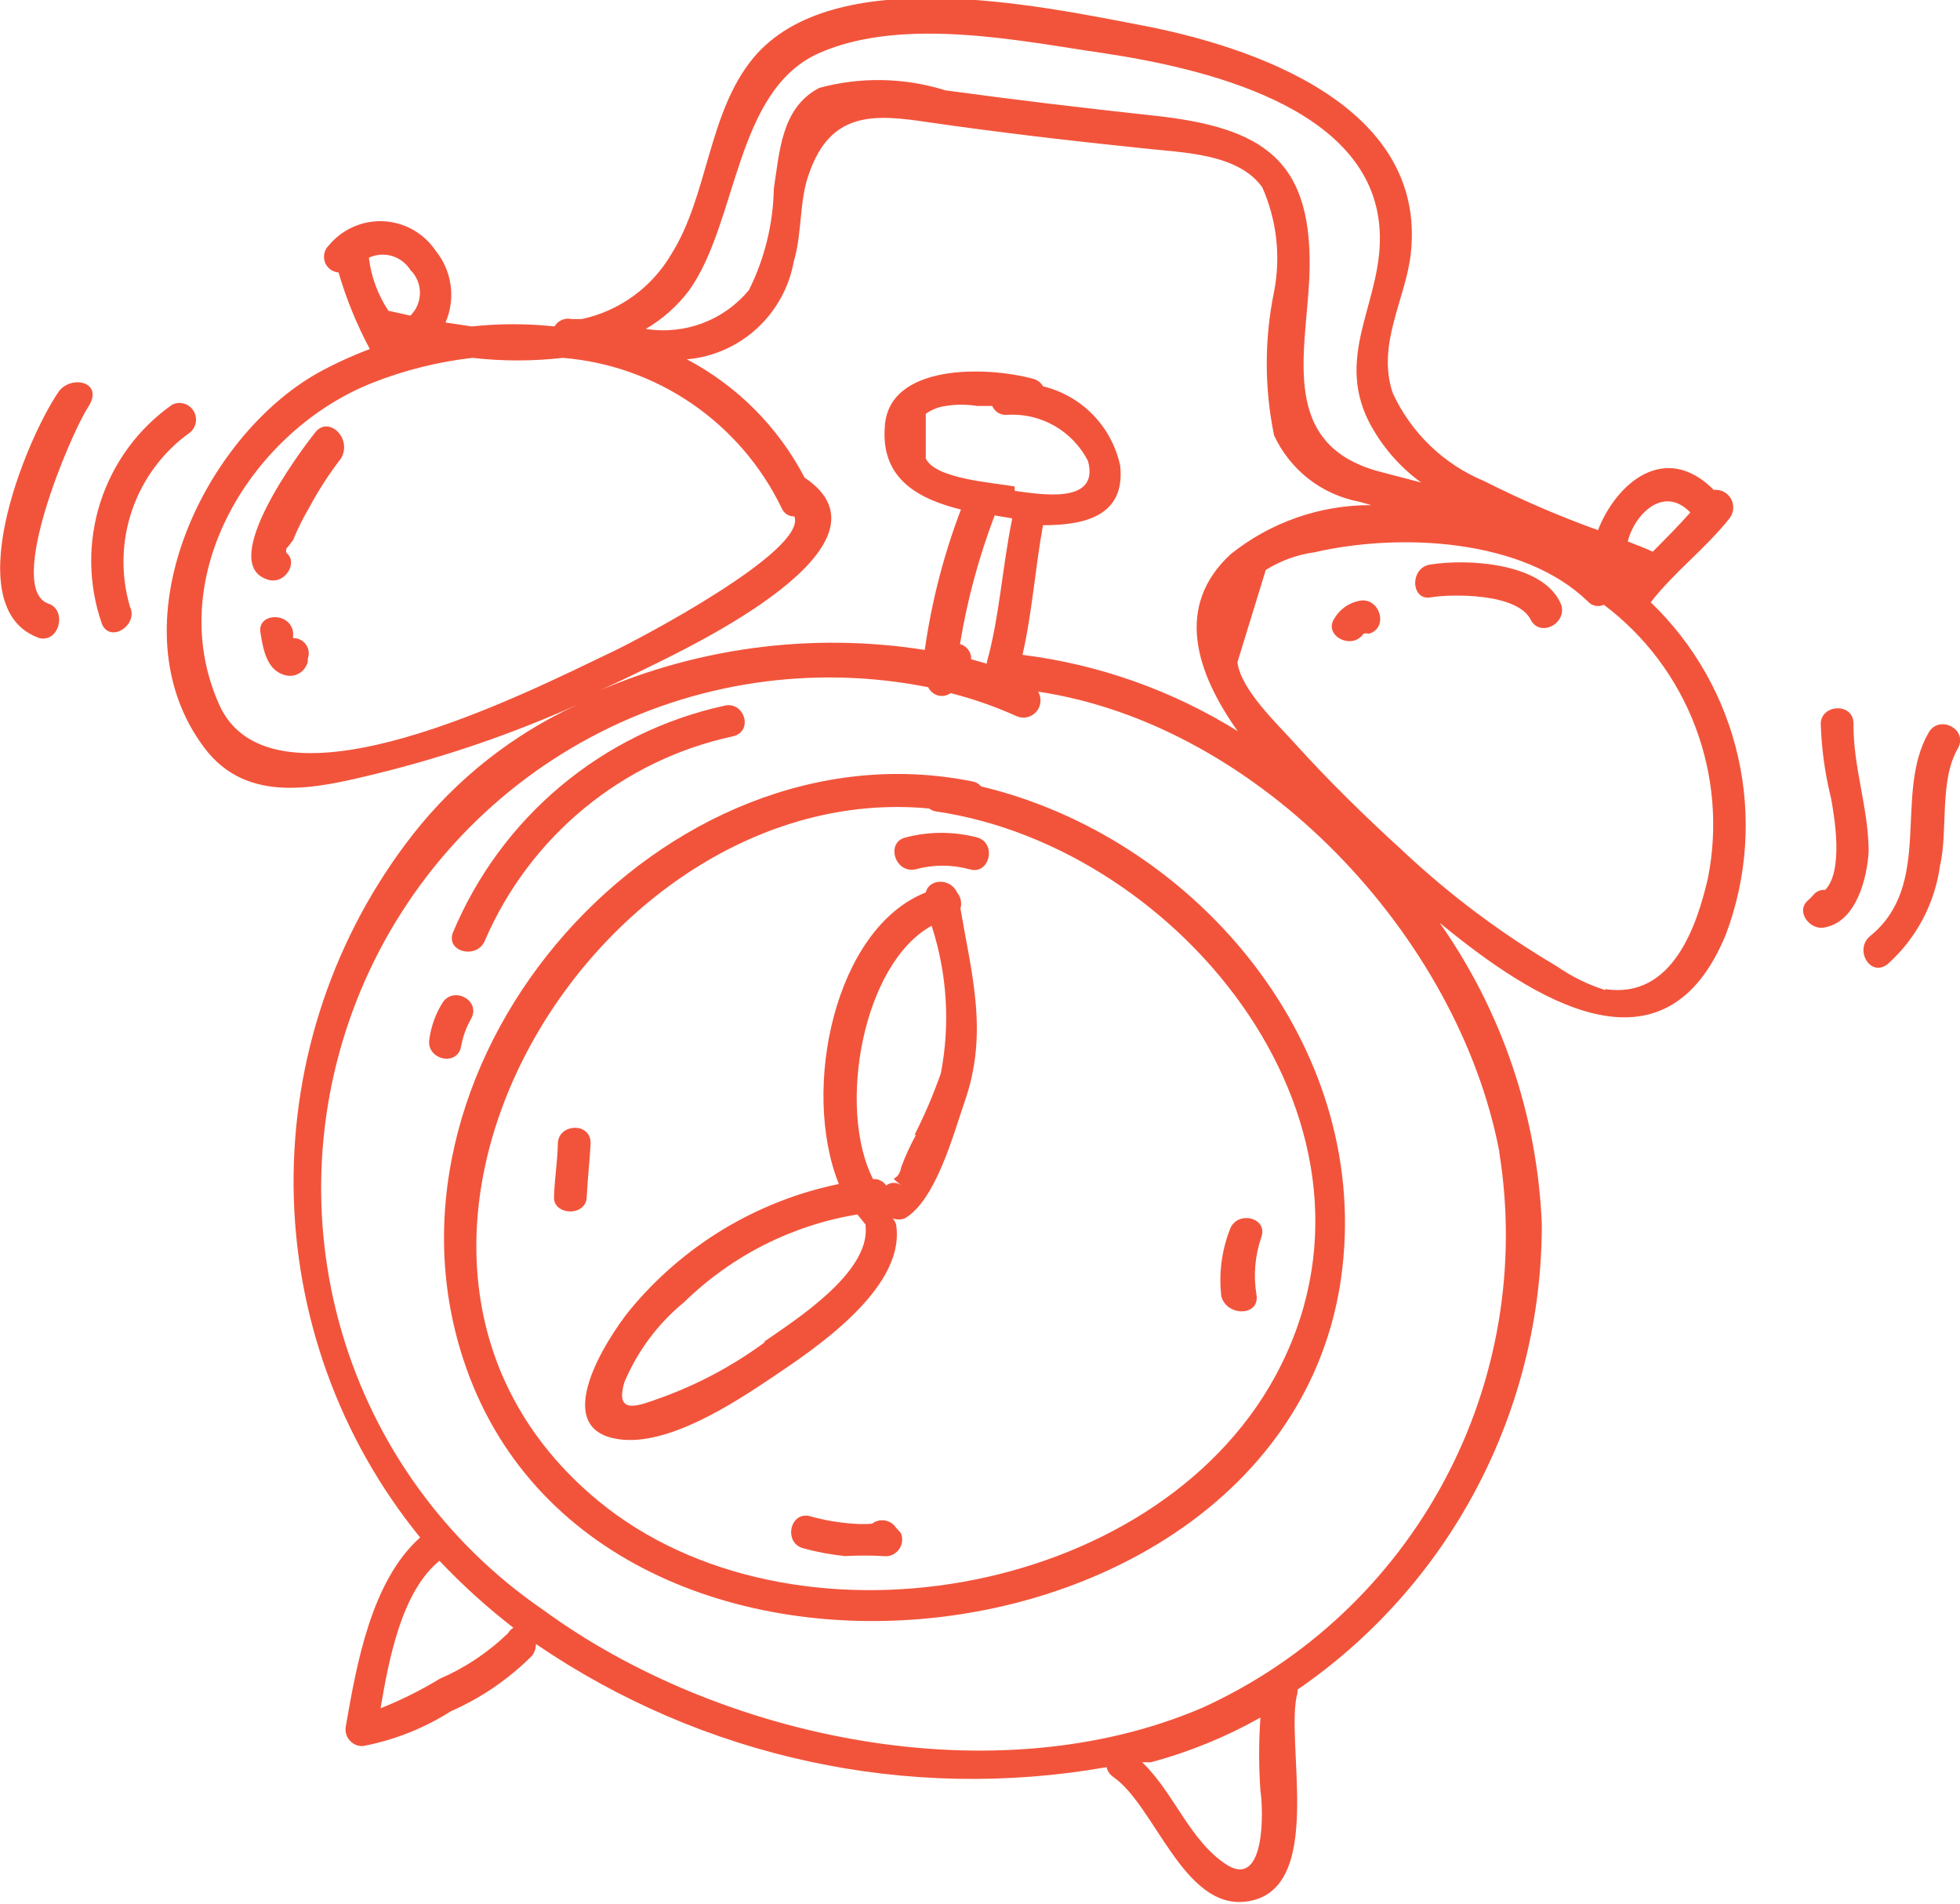 <?xml version="1.0" encoding="UTF-8"?> <svg xmlns="http://www.w3.org/2000/svg" width="69" height="67" viewBox="0 0 69 67" fill="none"> <g clip-path="url(#clip0)"> <path d="M10.078 19.54L10.061 19.523L10.078 19.54Z" fill="#F2543B"></path> <path d="M11.11 15.204C10.525 15.93 7.67 19.8 9.39 20.387C10.009 20.629 10.525 19.8 10.078 19.454C10.046 19.416 10.004 19.386 9.958 19.368L10.078 19.454C10.069 19.409 10.069 19.361 10.078 19.316C10.163 19.216 10.243 19.112 10.319 19.005C10.48 18.611 10.67 18.23 10.886 17.865C11.21 17.258 11.584 16.68 12.004 16.137C12.417 15.429 11.575 14.634 11.11 15.204Z" fill="#F2543B"></path> <path d="M10.319 22.46C10.319 22.46 10.319 22.339 10.319 22.253C10.216 21.527 9.064 21.562 9.167 22.253C9.27 22.944 9.425 23.583 10.009 23.756C10.122 23.792 10.242 23.797 10.358 23.769C10.473 23.742 10.578 23.683 10.663 23.601C10.74 23.516 10.799 23.416 10.835 23.307V23.186C10.866 23.104 10.877 23.015 10.865 22.927C10.854 22.84 10.822 22.756 10.771 22.684C10.719 22.613 10.652 22.555 10.573 22.515C10.494 22.476 10.407 22.457 10.319 22.46Z" fill="#F2543B"></path> <path d="M54.932 21.216C54.278 19.8 51.647 19.662 50.357 19.869C49.617 19.973 49.669 21.147 50.357 21.026C51.045 20.905 53.453 20.854 53.9 21.838C54.261 22.46 55.241 21.89 54.932 21.216Z" fill="#F2543B"></path> <path d="M47.846 21.147C47.669 21.182 47.5 21.254 47.352 21.358C47.204 21.462 47.079 21.596 46.986 21.752C46.556 22.357 47.588 22.91 48.001 22.305C48.063 22.287 48.128 22.287 48.19 22.305C48.912 22.098 48.568 20.992 47.846 21.147Z" fill="#F2543B"></path> <path d="M58.113 21.199C58.939 20.128 60.057 19.299 60.899 18.227C60.97 18.13 61.011 18.014 61.017 17.894C61.024 17.773 60.995 17.654 60.935 17.549C60.875 17.445 60.786 17.36 60.679 17.306C60.572 17.252 60.451 17.23 60.332 17.243C58.612 15.515 56.892 17.018 56.256 18.659C54.886 18.166 53.548 17.589 52.249 16.932C50.828 16.343 49.68 15.239 49.032 13.839C48.448 12.111 49.497 10.522 49.669 8.898C50.219 3.715 44.148 1.641 40.141 0.881C36.529 0.19 29.323 -1.33 26.52 2.039C24.92 3.974 24.938 6.876 23.631 8.95C23.291 9.528 22.836 10.029 22.295 10.421C21.753 10.814 21.136 11.089 20.483 11.23H20.122C20.007 11.203 19.887 11.213 19.779 11.26C19.67 11.307 19.579 11.387 19.52 11.489C18.554 11.386 17.58 11.386 16.613 11.489L15.685 11.351C15.863 10.939 15.925 10.486 15.864 10.042C15.803 9.597 15.622 9.177 15.341 8.829C15.136 8.524 14.864 8.271 14.545 8.09C14.227 7.909 13.87 7.806 13.505 7.787C13.139 7.769 12.775 7.836 12.44 7.984C12.104 8.132 11.808 8.356 11.574 8.639C11.498 8.713 11.444 8.808 11.42 8.912C11.396 9.016 11.402 9.126 11.438 9.226C11.475 9.327 11.54 9.415 11.625 9.479C11.71 9.543 11.812 9.582 11.918 9.589C12.191 10.523 12.56 11.426 13.019 12.284C12.399 12.518 11.795 12.795 11.213 13.113C7.154 15.377 3.973 22.028 7.189 26.313C8.702 28.334 11.144 27.747 13.26 27.229C15.678 26.636 18.038 25.826 20.311 24.81C18.053 25.849 16.072 27.412 14.533 29.371C11.769 32.91 10.289 37.289 10.336 41.787C10.383 46.284 11.954 50.632 14.79 54.112C13.071 55.649 12.555 58.569 12.176 60.746C12.158 60.834 12.16 60.925 12.182 61.012C12.204 61.1 12.245 61.181 12.304 61.249C12.362 61.318 12.435 61.372 12.517 61.407C12.6 61.443 12.689 61.459 12.778 61.454C13.878 61.245 14.928 60.829 15.874 60.228C16.938 59.761 17.906 59.099 18.729 58.275C18.821 58.157 18.869 58.011 18.866 57.861C24.746 61.876 31.952 63.432 38.954 62.197C38.989 62.338 39.075 62.462 39.195 62.543C40.657 63.562 41.654 67.173 43.839 66.931C46.728 66.603 45.197 61.264 45.679 59.571V59.467C48.331 57.647 50.501 55.204 52 52.349C53.498 49.495 54.281 46.316 54.278 43.089C54.124 39.279 52.875 35.594 50.684 32.481C53.968 35.176 58.595 38.182 60.762 32.878C61.51 30.885 61.658 28.715 61.187 26.638C60.716 24.561 59.647 22.67 58.113 21.199ZM59.506 18.037C59.076 18.521 58.629 18.97 58.182 19.419C57.907 19.281 57.597 19.178 57.305 19.057C57.529 18.124 58.56 17.052 59.506 18.037ZM24.267 10.211C25.987 7.792 25.866 3.179 28.842 1.866C31.817 0.553 36.048 1.469 38.817 1.866C42.256 2.384 48.31 3.715 48.568 8.086C48.723 10.522 46.969 12.422 48.19 14.841C48.63 15.689 49.26 16.422 50.03 16.983L48.517 16.586C45.077 15.636 45.954 12.509 46.092 9.831C46.281 5.615 44.492 4.475 40.536 4.06C38.129 3.801 35.687 3.507 33.279 3.179C31.838 2.728 30.299 2.699 28.842 3.093C27.517 3.784 27.448 5.304 27.242 6.635C27.219 7.877 26.919 9.099 26.365 10.211C25.93 10.735 25.366 11.136 24.73 11.375C24.094 11.614 23.407 11.684 22.736 11.576C23.332 11.228 23.852 10.764 24.267 10.211ZM43.615 25.76C41.301 24.311 38.702 23.386 35.996 23.048C36.34 21.544 36.443 19.99 36.718 18.486C38.129 18.486 39.625 18.193 39.436 16.396C39.292 15.719 38.961 15.097 38.48 14.602C37.999 14.107 37.388 13.758 36.718 13.597C36.648 13.471 36.53 13.378 36.392 13.338C34.775 12.889 31.232 12.768 31.146 15.066C31.026 16.88 32.367 17.571 33.829 17.934C33.221 19.527 32.794 21.185 32.556 22.875C28.504 22.237 24.354 22.808 20.621 24.516C21.343 24.205 22.065 23.86 22.77 23.514C24.353 22.737 31.869 19.178 28.326 16.811C27.397 15.032 25.951 13.579 24.181 12.647C25.099 12.567 25.966 12.185 26.647 11.56C27.327 10.935 27.785 10.103 27.947 9.192C28.24 8.224 28.136 7.032 28.48 6.116C29.237 3.922 30.751 4.008 32.677 4.302C35.188 4.665 37.716 4.959 40.227 5.218C41.551 5.373 43.581 5.373 44.441 6.6C44.948 7.75 45.092 9.028 44.853 10.263C44.509 11.932 44.509 13.655 44.853 15.325C45.132 15.925 45.548 16.449 46.069 16.855C46.589 17.26 47.198 17.535 47.846 17.657L48.276 17.778C46.477 17.77 44.73 18.38 43.323 19.506C41.362 21.32 42.067 23.635 43.615 25.795V25.76ZM35.721 17.122C34.964 16.983 32.935 16.863 32.591 16.137C32.591 15.601 32.591 15.083 32.591 14.565C32.8 14.415 33.042 14.32 33.296 14.288C33.66 14.229 34.032 14.229 34.397 14.288H34.93C34.974 14.391 35.049 14.476 35.145 14.533C35.241 14.588 35.353 14.612 35.463 14.599C36.042 14.565 36.618 14.7 37.122 14.988C37.626 15.276 38.035 15.706 38.301 16.223C38.731 17.795 36.547 17.381 35.721 17.277V17.122ZM34.741 23.203V23.359L34.19 23.203C34.194 23.082 34.157 22.963 34.086 22.866C34.014 22.769 33.911 22.699 33.795 22.668C34.05 21.121 34.459 19.605 35.016 18.141L35.635 18.245C35.274 20.024 35.188 21.7 34.741 23.307V23.203ZM12.985 9.071C13.239 8.951 13.528 8.93 13.797 9.009C14.066 9.089 14.297 9.264 14.447 9.502C14.553 9.607 14.638 9.732 14.696 9.87C14.754 10.008 14.783 10.156 14.783 10.306C14.783 10.456 14.754 10.604 14.696 10.742C14.638 10.88 14.553 11.005 14.447 11.109L13.673 10.937C13.302 10.377 13.066 9.738 12.985 9.071ZM7.705 24.775C5.71 20.266 8.874 15.152 13.105 13.476C14.237 13.029 15.422 12.733 16.631 12.595C17.688 12.716 18.755 12.716 19.812 12.595C21.444 12.727 23.012 13.284 24.363 14.211C25.715 15.138 26.802 16.404 27.517 17.882C27.553 17.971 27.615 18.047 27.695 18.1C27.775 18.152 27.869 18.179 27.965 18.175C28.429 19.385 22.392 22.547 21.584 22.927C18.643 24.326 9.562 29.008 7.705 24.775ZM17.886 57.481C17.186 58.157 16.371 58.701 15.478 59.087C14.815 59.491 14.119 59.838 13.397 60.124C13.69 58.396 14.137 56.029 15.461 54.941H15.478C16.282 55.791 17.15 56.576 18.075 57.291C17.996 57.335 17.931 57.401 17.886 57.481ZM43.219 65.653C41.895 64.823 41.345 63.113 40.21 62.024H40.519C41.863 61.663 43.157 61.135 44.372 60.452C44.312 61.309 44.312 62.169 44.372 63.026C44.475 63.666 44.561 66.447 43.219 65.653ZM52.782 40.566C53.416 44.525 52.736 48.583 50.846 52.114C48.956 55.646 45.962 58.455 42.325 60.107C35.033 63.234 25.333 61.212 19.107 56.651C15.703 54.316 13.205 50.872 12.038 46.9C10.87 42.928 11.105 38.673 12.701 34.855C14.297 31.037 17.157 27.89 20.797 25.946C24.437 24.002 28.633 23.381 32.677 24.188C32.71 24.259 32.758 24.321 32.819 24.371C32.879 24.421 32.949 24.457 33.024 24.477C33.1 24.497 33.178 24.5 33.255 24.486C33.332 24.471 33.404 24.441 33.468 24.395C34.264 24.598 35.041 24.87 35.79 25.207C35.907 25.258 36.036 25.27 36.16 25.242C36.285 25.215 36.397 25.148 36.481 25.052C36.565 24.956 36.617 24.836 36.628 24.708C36.64 24.581 36.611 24.453 36.547 24.343C44.372 25.518 51.337 32.965 52.782 40.532V40.566ZM56.514 34.848C55.901 34.655 55.321 34.369 54.794 34.001C52.844 32.854 51.027 31.492 49.377 29.941C48.069 28.749 46.779 27.488 45.593 26.175C44.939 25.449 43.684 24.274 43.563 23.307L44.561 20.059C45.085 19.733 45.67 19.521 46.281 19.437C49.291 18.746 53.607 18.953 55.895 21.164C55.963 21.244 56.056 21.299 56.158 21.32C56.261 21.342 56.367 21.33 56.462 21.285C57.915 22.378 59.03 23.862 59.678 25.565C60.326 27.268 60.481 29.121 60.126 30.909C59.747 32.533 58.904 35.176 56.514 34.813V34.848Z" fill="#F2543B"></path> <path d="M47.296 44.247C47.984 36.403 41.878 29.423 34.535 27.678C34.462 27.585 34.358 27.524 34.242 27.505C23.407 25.311 12.83 37.18 16.304 47.823C20.913 62.007 46.023 59.087 47.296 44.247ZM44.871 48.48C40.588 56.271 27.844 58.431 21.051 52.816C10.732 44.281 20.827 27.332 32.712 28.456C32.782 28.51 32.864 28.546 32.952 28.559C41.603 29.82 49.669 39.737 44.871 48.48Z" fill="#F2543B"></path> <path d="M33.812 31.98C33.84 31.882 33.844 31.779 33.823 31.68C33.802 31.58 33.757 31.487 33.692 31.41C33.468 30.908 32.712 30.908 32.591 31.41C29.392 32.671 28.188 38.32 29.53 41.672C26.644 42.267 24.048 43.833 22.169 46.112C21.36 47.114 19.297 50.31 21.791 50.656C23.51 50.898 25.798 49.412 27.208 48.462C28.618 47.512 31.817 45.404 31.559 43.192C31.554 43.075 31.505 42.964 31.422 42.881C31.56 42.934 31.713 42.934 31.852 42.881C32.952 42.242 33.571 39.892 33.95 38.804C34.81 36.368 34.208 34.312 33.812 31.98ZM26.933 47.235C25.831 48.047 24.621 48.699 23.338 49.17C22.547 49.447 21.619 49.879 21.98 48.652C22.44 47.555 23.16 46.588 24.078 45.836C25.75 44.202 27.881 43.122 30.183 42.743L30.476 43.106C30.468 43.134 30.468 43.164 30.476 43.192C30.596 44.816 27.999 46.458 26.881 47.235H26.933ZM32.247 39.944C32.047 40.305 31.875 40.68 31.731 41.067C31.611 41.689 31.215 41.292 31.731 41.724C31.655 41.663 31.561 41.631 31.465 41.631C31.368 41.631 31.274 41.663 31.198 41.724C31.147 41.649 31.077 41.589 30.996 41.549C30.914 41.51 30.824 41.492 30.734 41.499C29.461 38.994 30.372 33.915 32.797 32.584C33.342 34.256 33.455 36.04 33.124 37.767C32.864 38.513 32.553 39.24 32.196 39.944H32.247Z" fill="#F2543B"></path> <path d="M20.793 40.238C20.793 39.478 19.658 39.547 19.64 40.238C19.623 40.929 19.52 41.5 19.503 42.139C19.486 42.778 20.621 42.83 20.655 42.139C20.69 41.448 20.758 40.878 20.793 40.238Z" fill="#F2543B"></path> <path d="M34.397 29.474C33.574 29.259 32.709 29.259 31.886 29.474C31.163 29.647 31.507 30.753 32.23 30.597C32.854 30.425 33.514 30.425 34.139 30.597C34.844 30.805 35.102 29.665 34.397 29.474Z" fill="#F2543B"></path> <path d="M44.234 45.577C44.12 44.893 44.179 44.192 44.406 43.538C44.647 42.83 43.512 42.588 43.288 43.296C43.004 44.038 42.903 44.839 42.996 45.629C43.202 46.354 44.355 46.32 44.234 45.577Z" fill="#F2543B"></path> <path d="M31.714 53.956L31.542 53.766C31.497 53.699 31.439 53.642 31.372 53.599C31.305 53.556 31.229 53.526 31.15 53.514C31.071 53.501 30.991 53.504 30.913 53.524C30.835 53.543 30.762 53.579 30.699 53.628C30.482 53.645 30.263 53.645 30.046 53.628C29.534 53.594 29.026 53.507 28.532 53.369C27.81 53.161 27.569 54.302 28.274 54.492C28.759 54.626 29.253 54.718 29.753 54.768C30.2 54.742 30.648 54.742 31.095 54.768C31.197 54.783 31.302 54.77 31.398 54.73C31.493 54.691 31.577 54.626 31.64 54.544C31.703 54.461 31.743 54.363 31.756 54.26C31.769 54.157 31.754 54.052 31.714 53.956Z" fill="#F2543B"></path> <path d="M25.471 24.845C23.362 25.31 21.396 26.279 19.737 27.668C18.079 29.057 16.778 30.826 15.943 32.827C15.685 33.518 16.82 33.777 17.078 33.086C17.86 31.281 19.058 29.689 20.575 28.442C22.091 27.195 23.882 26.329 25.798 25.916C26.554 25.743 26.193 24.637 25.471 24.845Z" fill="#F2543B"></path> <path d="M15.565 35.314C15.332 35.694 15.18 36.117 15.117 36.558C14.98 37.301 16.115 37.56 16.235 36.817C16.295 36.483 16.412 36.162 16.579 35.867C16.958 35.211 15.943 34.675 15.565 35.314Z" fill="#F2543B"></path> <path d="M6.071 14.236C4.871 15.075 3.979 16.288 3.531 17.686C3.084 19.084 3.106 20.592 3.594 21.976C3.904 22.65 4.884 21.976 4.575 21.354C4.247 20.238 4.274 19.047 4.653 17.947C5.033 16.847 5.745 15.894 6.69 15.221C6.799 15.13 6.871 15.002 6.894 14.861C6.916 14.72 6.886 14.576 6.81 14.456C6.735 14.335 6.618 14.247 6.482 14.206C6.346 14.166 6.2 14.177 6.071 14.236Z" fill="#F2543B"></path> <path d="M1.72 21.251C0.155 20.75 2.494 15.256 3.096 14.34C3.698 13.425 2.494 13.183 2.064 13.787C0.86 15.55 -1.513 21.458 1.393 22.46C2.098 22.616 2.356 21.476 1.72 21.251Z" fill="#F2543B"></path> <path d="M65.784 29.976C65.784 28.456 65.234 27.004 65.251 25.467C65.251 24.724 64.116 24.776 64.098 25.467C64.124 26.352 64.246 27.233 64.46 28.093C64.58 28.749 64.907 30.65 64.253 31.323C64.175 31.315 64.097 31.326 64.025 31.357C63.953 31.387 63.889 31.435 63.84 31.496C63.782 31.564 63.718 31.627 63.651 31.686C63.187 32.084 63.737 32.775 64.253 32.637C65.354 32.429 65.732 30.892 65.784 29.976Z" fill="#F2543B"></path> <path d="M68.931 26.33C69.292 25.674 68.278 25.138 67.899 25.778C66.644 27.954 68.088 31.116 65.835 32.947C65.268 33.414 65.835 34.416 66.455 33.932C67.456 33.036 68.109 31.811 68.295 30.477C68.587 29.233 68.26 27.471 68.931 26.33Z" fill="#F2543B"></path> </g> <defs> <clipPath id="clip0"> <rect width="69" height="67" fill="white"></rect> </clipPath> </defs> </svg> 